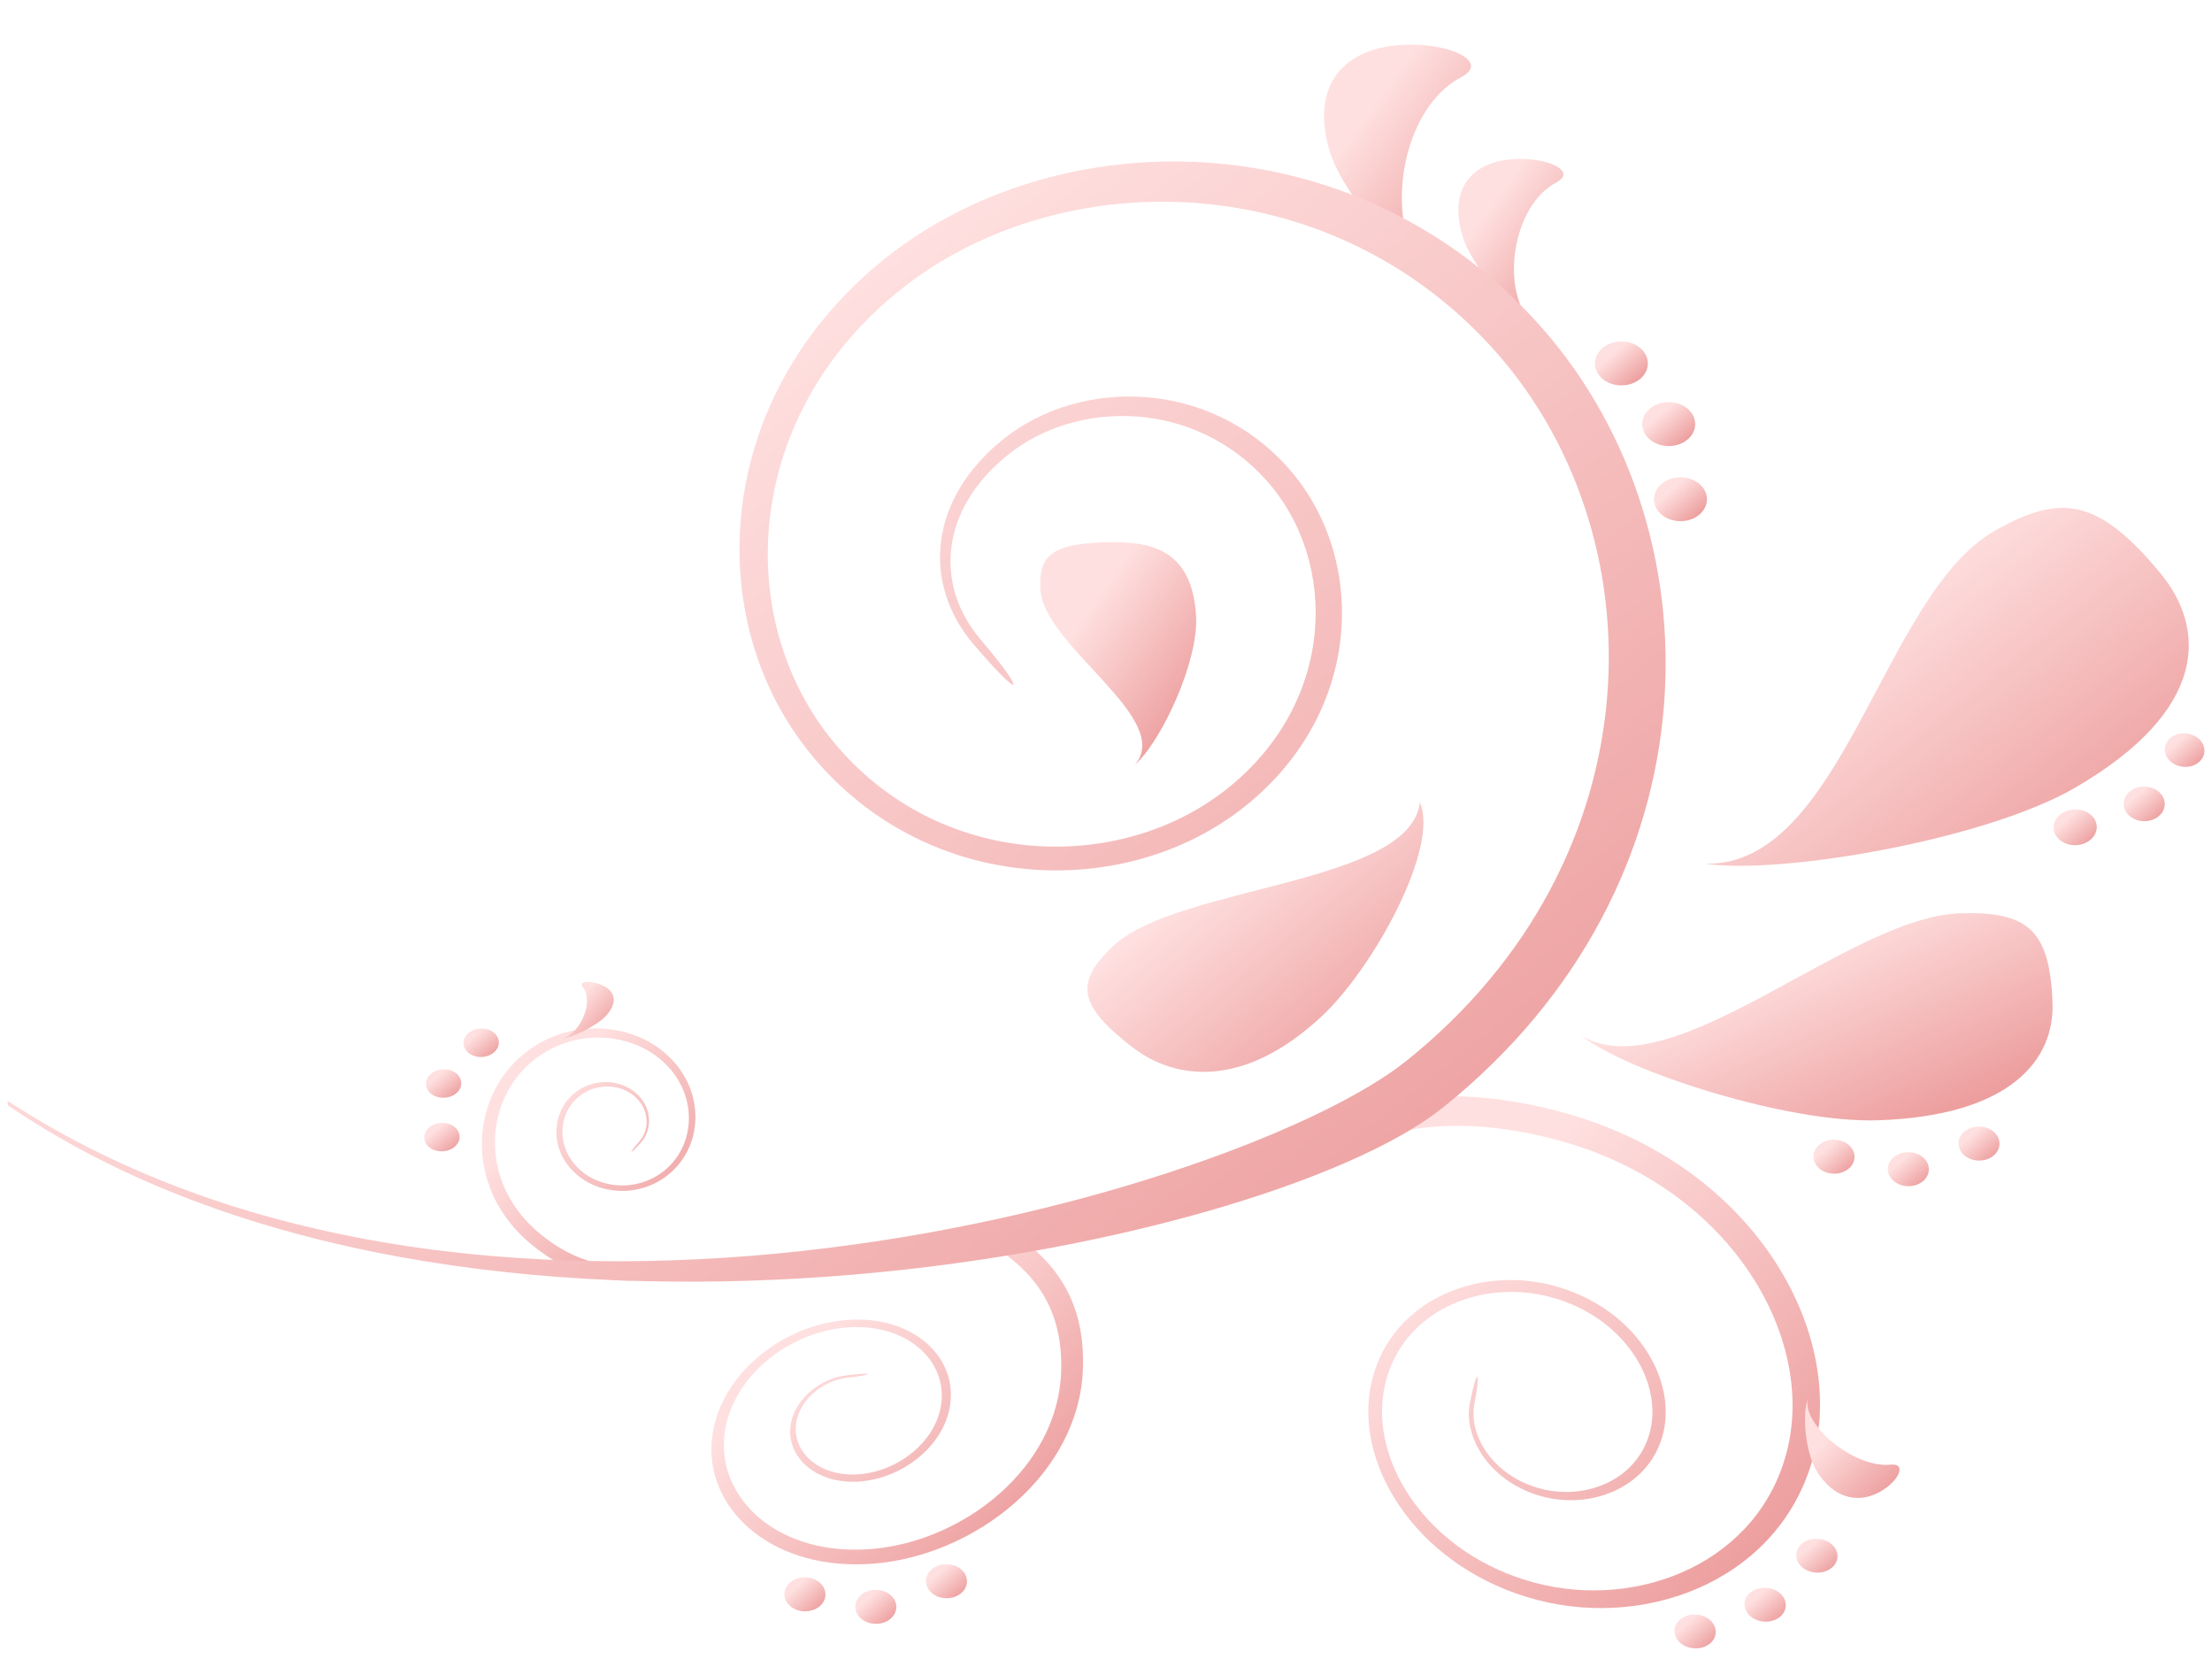 <?xml version="1.0"?><svg width="640" height="480" xmlns="http://www.w3.org/2000/svg">
 <title>black paisley swirl</title>
 <defs>
  <linearGradient y2="1" x2="1" y1="0.324" x1="0.289" id="svg_1">
   <stop stop-color="#ffe0e0" offset="0"/>
   <stop stop-color="#e88d8d" offset="1"/>
  </linearGradient>
 </defs>
 <g>
  <title>Layer 1</title>
  <path fill="url(#svg_1)" fill-rule="evenodd" id="path7" d="m425.3,405.868c-2.066,10.443 6.238,23.212 20.983,27.125c14.732,3.902 31.462,-3.075 35.04,-18.773c3.632,-15.955 -8.723,-36.003 -31.691,-42.197c-23.049,-6.206 -48.678,5.121 -53.134,29.552c-4.334,23.816 14.826,52.54 48.151,61.306c33.177,8.732 71.282,-6.731 80.194,-42.164c9.236,-36.808 -18.648,-84.115 -72.47,-98.796c-34.581,-9.437 -61.722,-4.629 -87.336,13.563l6.981,6.731c23.265,-16.403 47.841,-20.73 79.154,-12.199c48.759,13.272 74.185,56.073 65.934,89.493c-7.98,32.302 -42.642,46.435 -72.888,38.463c-30.368,-7.995 -47.787,-34.192 -43.79,-55.861c4.091,-22.183 27.37,-32.436 48.286,-26.801c20.848,5.613 32.096,23.805 28.829,38.306c-3.227,14.278 -18.445,20.64 -31.84,17.085c-13.435,-3.556 -20.983,-15.184 -19.093,-24.688c1.904,-9.592 0.77,-10.71 -1.31,-0.145z" clip-rule="evenodd"/>
  <path fill="url(#svg_1)" fill-rule="evenodd" id="path11" d="m185.462,330.554c3.443,-3.869 3.254,-10.465 -1.769,-14.569c-5.01,-4.092 -13.543,-4.126 -18.904,1.61c-5.442,5.837 -5.415,16.067 2.377,22.508c7.818,6.452 21.037,6.25 28.923,-2.885c7.697,-8.9 7.062,-23.805 -4.294,-33.051c-11.302,-9.202 -30.624,-9.459 -43.061,3.366c-12.909,13.317 -13.354,37.233 4.848,52.383c11.693,9.728 23.914,12.422 38.834,9.437l-1.161,-3.925c-13.53,2.672 -24.589,0.212 -35.175,-8.587c-16.5,-13.708 -16.176,-35.377 -4.496,-47.497c11.275,-11.718 28.869,-11.505 39.172,-3.108c10.343,8.419 10.897,22.004 3.875,30.1c-7.184,8.274 -19.188,8.442 -26.277,2.594c-7.075,-5.837 -7.116,-15.128 -2.174,-20.439c4.861,-5.233 12.625,-5.21 17.189,-1.476c4.564,3.734 4.74,9.739 1.607,13.261c-3.16,3.556 -2.984,4.204 0.486,0.28z" clip-rule="evenodd"/>
  <path fill="url(#svg_1)" fill-rule="evenodd" id="path63" d="m492.369,467.422c3.119,0.939 4.793,3.746 3.74,6.295c-1.053,2.538 -4.442,3.835 -7.575,2.907c-3.119,-0.928 -4.793,-3.746 -3.74,-6.284c1.067,-2.538 4.456,-3.846 7.575,-2.918z" clip-rule="evenodd"/>
  <g id="svg_2">
   <path fill="url(#svg_1)" fill-rule="evenodd" id="path9" d="m245.091,397.897c-8.25,0.939 -16.298,7.704 -16.46,16.112c-0.176,8.397 8.237,15.743 20.713,14.58c12.679,-1.185 25.453,-11.472 25.777,-24.587c0.338,-13.149 -12.99,-24.274 -32.204,-21.881c-18.755,2.326 -36.755,17.811 -37.079,36.797c-0.324,18.907 18.458,35.701 46.801,33.499c29.436,-2.281 59.777,-25.873 60.695,-56.632c0.594,-19.768 -8.115,-32.928 -26.628,-42.723l-3.74,4.92c16.717,8.923 24.589,20.842 24.062,38.731c-0.824,27.874 -28.234,49.32 -54.943,51.466c-25.79,2.08 -42.939,-13.194 -42.642,-30.435c0.311,-17.297 16.744,-31.385 33.798,-33.487c17.459,-2.147 29.544,7.961 29.247,19.902c-0.297,11.908 -11.869,21.255 -23.4,22.34c-11.342,1.085 -18.999,-5.591 -18.85,-13.238c0.162,-7.648 7.494,-13.809 14.988,-14.658c7.575,-0.862 8.208,-1.656 -0.135,-0.704z" clip-rule="evenodd"/>
   <path fill="url(#svg_1)" fill-rule="evenodd" id="path13" d="m328.392,221.236c7.629,-6.72 18.364,-29.798 17.675,-42.846c-1.04,-19.679 -13.476,-21.792 -25.574,-21.501c-16.203,0.38 -20.065,3.79 -19.471,13.708c0.998,16.446 38.63,37.321 27.37,50.639z" clip-rule="evenodd"/>
   <path fill="url(#svg_1)" fill-rule="evenodd" id="path15" d="m410.811,232.138c5.725,12.948 -13.395,48 -28.572,62.077c-22.482,20.842 -42.183,18.281 -54.43,8.9c-16.23,-12.445 -16.649,-18.997 -5.739,-29.395c18.35,-17.498 86.055,-17.701 88.741,-41.582z" clip-rule="evenodd"/>
   <path fill="url(#svg_1)" fill-rule="evenodd" id="path17" d="m414.877,80.355c-9.398,-4.819 -26.938,-24.688 -30.368,-37.267c-5.118,-18.751 4.537,-27.192 15.879,-29.429c15.096,-2.963 32.096,3.567 22.361,8.699c-19.35,10.197 -22.847,47.586 -7.872,57.996z" clip-rule="evenodd"/>
   <path fill="url(#svg_1)" fill-rule="evenodd" id="path19" d="m444.677,94.61c-6.725,-3.477 -19.255,-17.8 -21.713,-26.879c-3.646,-13.518 3.254,-19.612 11.356,-21.222c10.789,-2.136 22.941,2.572 15.974,6.273c-13.826,7.356 -16.325,34.326 -5.617,41.828z" clip-rule="evenodd"/>
   <path fill="url(#svg_1)" fill-rule="evenodd" id="path21" d="m523.06,404.886c-1.647,3.958 -0.783,15.318 2.566,20.73c5.023,8.14 11.666,8.844 16.581,6.832c6.522,-2.65 10.154,-9.191 4.807,-8.677c-10.694,1.039 -25.588,-11.607 -23.954,-18.885z" clip-rule="evenodd"/>
   <path fill="url(#svg_1)" fill-rule="evenodd" id="path23" d="m162.52,300.544c3.092,-0.38 10.276,-3.824 12.801,-6.619c3.646,-4.059 2.336,-6.876 -0.135,-8.362c-3.281,-1.968 -8.25,-1.912 -6.562,0.101c3.389,4.068 -0.797,13.584 -6.103,14.881z" clip-rule="evenodd"/>
   <path fill="url(#svg_1)" fill-rule="evenodd" id="path25" d="m493.247,249.892c22.212,3.276 81.395,-6.977 107.24,-22.038c38.497,-22.418 37.889,-45.954 24.535,-62.055c-17.837,-21.501 -28.707,-23.201 -48.003,-12.154c-32.366,18.528 -43.938,97.355 -83.772,96.247z" clip-rule="evenodd"/>
   <path fill="url(#svg_1)" fill-rule="evenodd" id="path27" d="m457.64,299.75c13.381,10.432 59.548,25.225 85.568,24.386c38.848,-1.252 51.203,-17.789 50.649,-33.879c-0.729,-21.401 -7.332,-26.555 -26.628,-26.018c-32.285,0.917 -82.975,50.952 -109.589,35.511z" clip-rule="evenodd"/>
   <path fill="url(#svg_1)" fill-rule="evenodd" id="path29" d="m461.461,105.153c0,-3.511 3.43,-6.351 7.656,-6.351c4.226,0 7.656,2.84 7.656,6.351c0,3.511 -3.43,6.351 -7.656,6.351c-4.226,0 -7.656,-2.839 -7.656,-6.351z" clip-rule="evenodd"/>
   <path fill="url(#svg_1)" fill-rule="evenodd" id="path31" d="m475.153,122.707c0,-3.511 3.43,-6.351 7.656,-6.351c4.226,0 7.656,2.84 7.656,6.351c0,3.511 -3.43,6.351 -7.656,6.351c-4.226,0 -7.656,-2.839 -7.656,-6.351z" clip-rule="evenodd"/>
   <path fill="url(#svg_1)" fill-rule="evenodd" id="path33" d="m478.556,144.445c0,-3.511 3.43,-6.351 7.656,-6.351c4.226,0 7.656,2.84 7.656,6.351c0,3.511 -3.43,6.351 -7.656,6.351c-4.226,0 -7.656,-2.841 -7.656,-6.351z" clip-rule="evenodd"/>
   <path fill="url(#svg_1)" fill-rule="evenodd" id="path35" d="m278.159,454.127c2.255,1.979 2.147,5.099 -0.23,6.955c-2.376,1.856 -6.13,1.767 -8.385,-0.224c-2.255,-1.979 -2.16,-5.087 0.216,-6.943c2.39,-1.867 6.144,-1.767 8.399,0.212z" clip-rule="evenodd"/>
   <path fill="url(#svg_1)" fill-rule="evenodd" id="path37" d="m257.715,461.539c2.255,1.979 2.147,5.099 -0.23,6.955c-2.377,1.856 -6.13,1.755 -8.385,-0.224c-2.255,-1.979 -2.16,-5.087 0.23,-6.955c2.376,-1.855 6.13,-1.755 8.385,0.224z" clip-rule="evenodd"/>
   <path fill="url(#svg_1)" fill-rule="evenodd" id="path39" d="m237.204,457.928c2.255,1.979 2.16,5.087 -0.216,6.943c-2.391,1.867 -6.144,1.767 -8.399,-0.212c-2.255,-1.979 -2.147,-5.099 0.23,-6.955c2.378,-1.855 6.13,-1.766 8.385,0.224z" clip-rule="evenodd"/>
   <path fill="url(#svg_1)" fill-rule="evenodd" id="path41" d="m576.896,327.501c2.255,1.979 2.147,5.099 -0.23,6.955c-2.377,1.856 -6.13,1.767 -8.385,-0.224c-2.255,-1.979 -2.16,-5.087 0.216,-6.943c2.39,-1.867 6.144,-1.767 8.399,0.212z" clip-rule="evenodd"/>
   <path fill="url(#svg_1)" fill-rule="evenodd" id="path43" d="m556.453,334.913c2.255,1.979 2.147,5.099 -0.229,6.955c-2.377,1.856 -6.13,1.755 -8.385,-0.224c-2.255,-1.979 -2.16,-5.087 0.23,-6.955c2.376,-1.855 6.13,-1.755 8.385,0.224z" clip-rule="evenodd"/>
   <path fill="url(#svg_1)" fill-rule="evenodd" id="path45" d="m534.942,331.302c2.255,1.979 2.16,5.087 -0.216,6.943c-2.391,1.867 -6.144,1.767 -8.399,-0.212c-2.255,-1.979 -2.147,-5.099 0.23,-6.955c2.378,-1.855 6.13,-1.766 8.385,0.224z" clip-rule="evenodd"/>
   <path fill="url(#svg_1)" fill-rule="evenodd" id="path47" d="m129.465,332.879c-2.687,0.76 -5.577,-0.358 -6.454,-2.505c-0.878,-2.147 0.581,-4.495 3.268,-5.255c2.674,-0.76 5.563,0.369 6.441,2.516c0.891,2.134 -0.567,4.482 -3.254,5.244z" clip-rule="evenodd"/>
   <path fill="url(#svg_1)" fill-rule="evenodd" id="path49" d="m129.953,317.382c-2.687,0.749 -5.577,-0.369 -6.454,-2.516c-0.878,-2.136 0.581,-4.495 3.268,-5.244c2.674,-0.76 5.563,0.358 6.441,2.505c0.89,2.136 -0.568,4.495 -3.254,5.255z" clip-rule="evenodd"/>
   <path fill="url(#svg_1)" fill-rule="evenodd" id="path51" d="m140.821,305.585c-2.687,0.76 -5.577,-0.369 -6.454,-2.505c-0.878,-2.147 0.581,-4.495 3.268,-5.255c2.674,-0.76 5.563,0.358 6.441,2.505c0.891,2.148 -0.567,4.495 -3.254,5.255z" clip-rule="evenodd"/>
   <path fill="url(#svg_1)" fill-rule="evenodd" id="path53" d="m633.339,212.325c3.065,0.671 4.996,3.287 4.348,5.87c-0.662,2.594 -3.7,4.193 -6.792,3.544c-3.119,-0.637 -5.09,-3.298 -4.402,-5.915c0.703,-2.605 3.767,-4.171 6.846,-3.5z" clip-rule="evenodd"/>
   <path fill="url(#svg_1)" fill-rule="evenodd" id="path55" d="m621.727,227.71c3.173,0.626 5.172,3.298 4.469,5.971c-0.702,2.695 -3.862,4.394 -7.076,3.802c-3.227,-0.604 -5.266,-3.321 -4.523,-6.038c0.743,-2.707 3.943,-4.372 7.13,-3.734z" clip-rule="evenodd"/>
   <path fill="url(#svg_1)" fill-rule="evenodd" id="path57" d="m601.891,234.328c3.322,0.615 5.388,3.354 4.618,6.116c-0.77,2.784 -4.105,4.573 -7.481,3.98c-3.389,-0.604 -5.496,-3.377 -4.686,-6.183c0.81,-2.795 4.199,-4.55 7.548,-3.913z" clip-rule="evenodd"/>
   <path fill="url(#svg_1)" fill-rule="evenodd" id="path59" d="m527.597,445.517c3.119,0.928 4.794,3.746 3.74,6.284c-1.067,2.538 -4.456,3.846 -7.575,2.907c-3.119,-0.928 -4.793,-3.735 -3.74,-6.284c1.053,-2.538 4.443,-3.835 7.575,-2.907z" clip-rule="evenodd"/>
   <path fill="url(#svg_1)" fill-rule="evenodd" id="path61" d="m512.636,459.705c3.119,0.928 4.793,3.746 3.74,6.284c-1.067,2.538 -4.443,3.835 -7.575,2.907c-3.119,-0.928 -4.794,-3.746 -3.74,-6.284c1.053,-2.538 4.442,-3.846 7.575,-2.907z" clip-rule="evenodd"/>
   <path fill="url(#svg_1)" fill-rule="evenodd" id="path5" d="m281.563,186.262c-14.583,-17.141 -13.219,-41.717 8.912,-59.338c22.131,-17.622 59.277,-17.23 82.084,8.274c23.17,25.918 22.077,70.642 -12.396,98.147c-34.486,27.517 -91.738,25.65 -125.144,-14.624c-32.596,-39.302 -28.735,-104.287 21.239,-144.069c49.921,-39.738 134.232,-39.76 187.339,17.398c55.119,59.316 54.511,164.004 -26.29,228.541c-51.648,41.27 -283.479,89.024 -415.051,-0.816l-0.054,-1.263c140.065,91.439 357.772,25.906 404.546,-11.45c73.185,-58.443 74.036,-153.292 24.251,-207.241c-48.138,-52.16 -124.888,-52.283 -170.379,-16.067c-45.532,36.249 -48.948,95.465 -19.215,131.198c30.409,36.54 82.408,38.173 113.708,13.205c31.286,-24.967 32.339,-65.566 11.329,-89.135c-20.7,-23.223 -54.484,-23.615 -74.617,-7.581c-20.133,16.045 -21.375,38.027 -8.088,53.613c13.408,15.743 12.571,18.538 -2.174,1.208l0,0l0,0z" clip-rule="evenodd"/>
  </g>
 </g>
</svg>